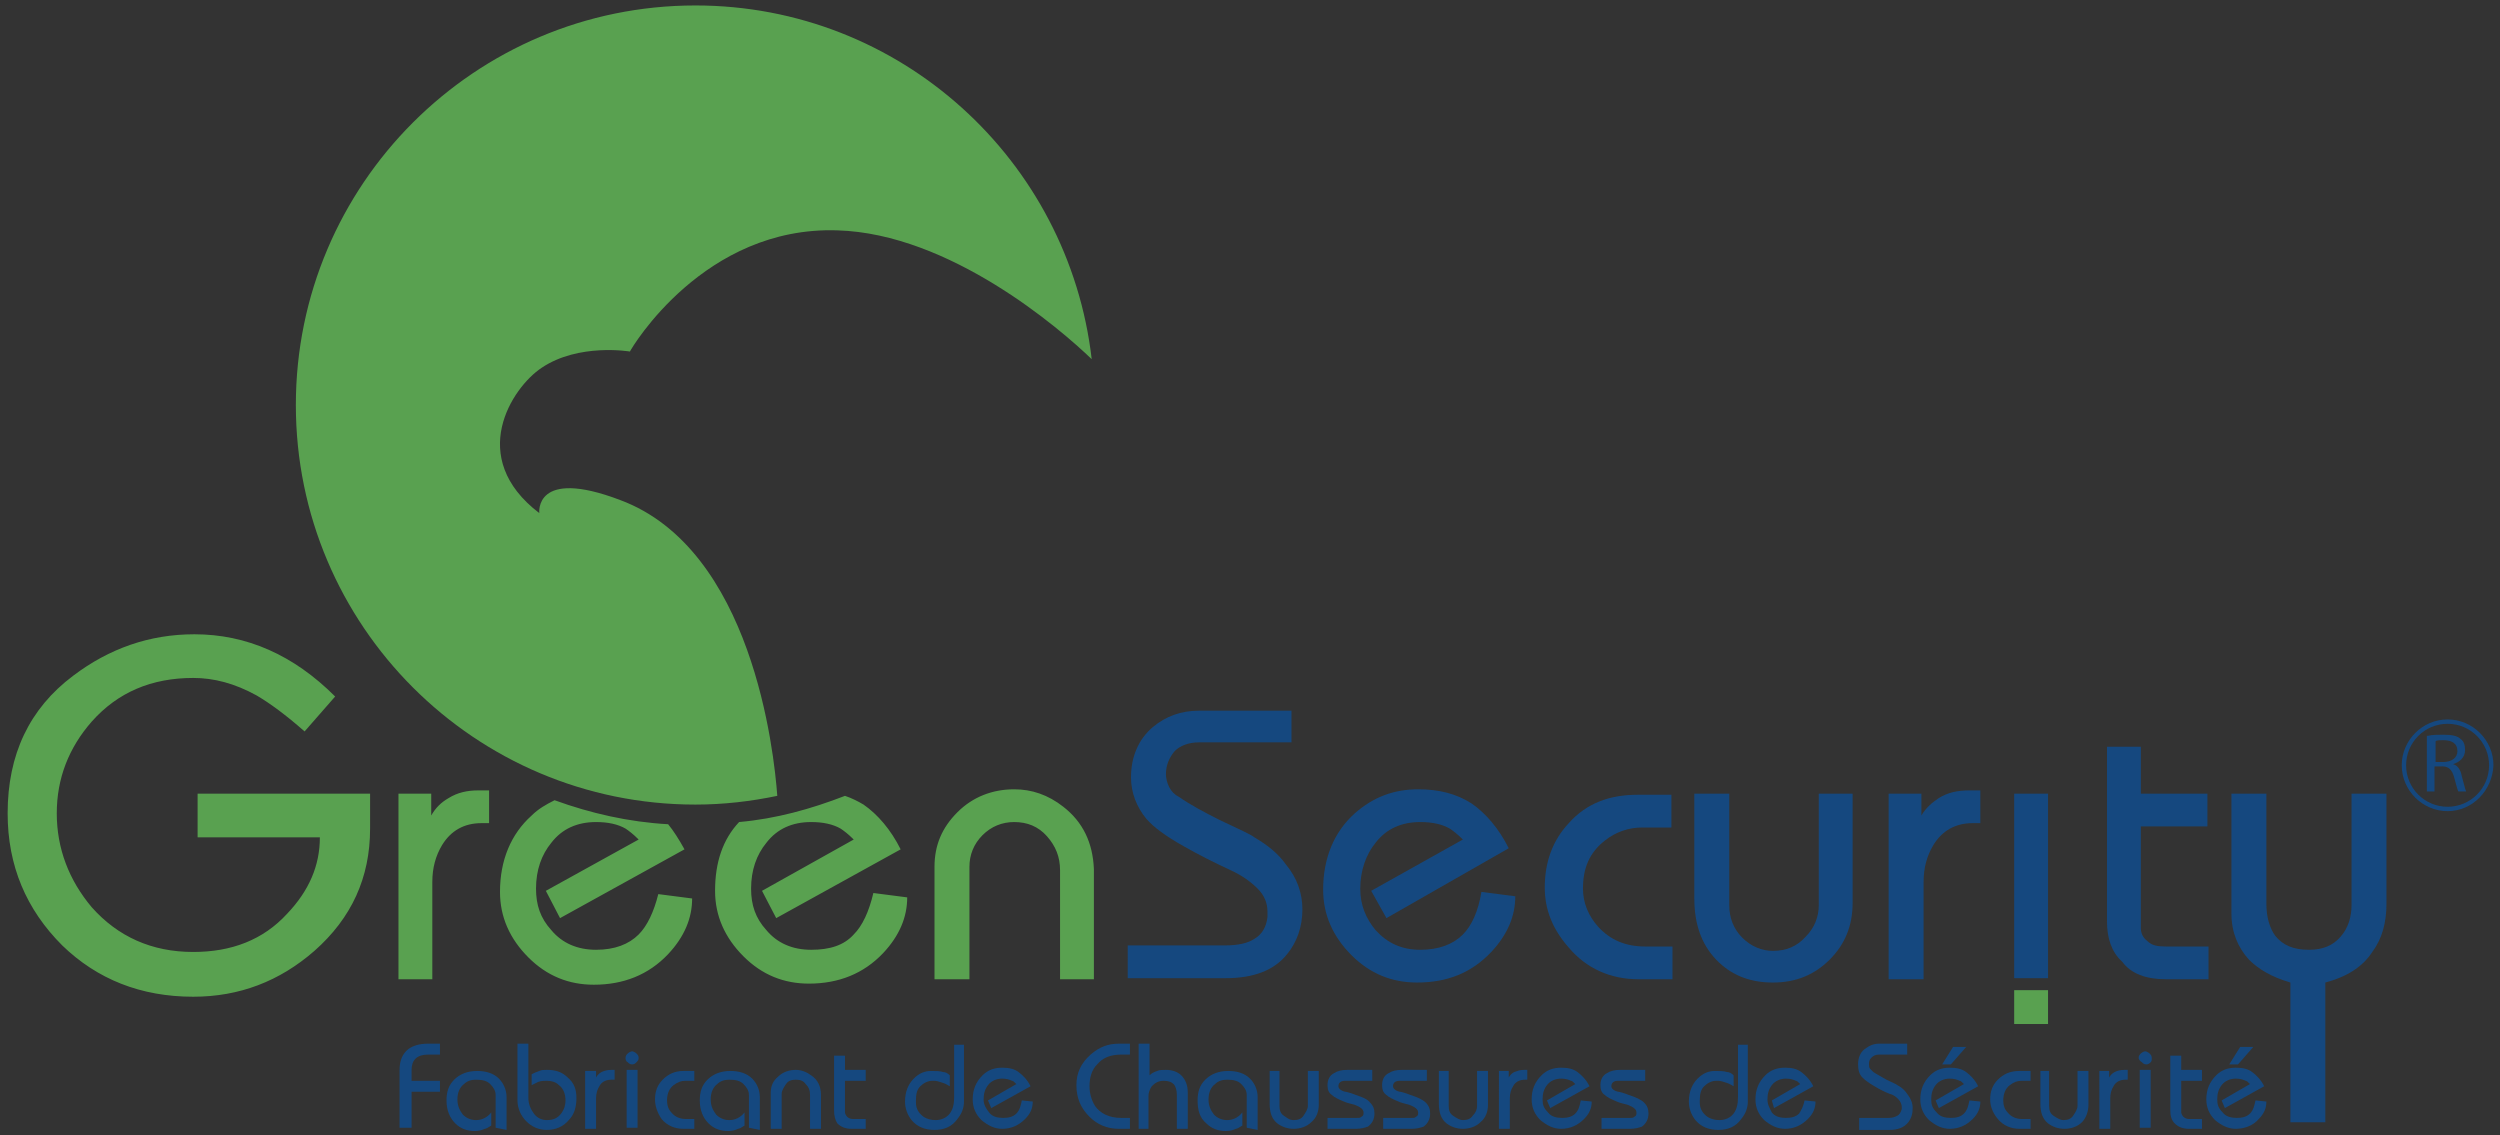 <?xml version="1.0" encoding="utf-8"?>
<!-- Generator: Adobe Illustrator 21.1.0, SVG Export Plug-In . SVG Version: 6.00 Build 0)  -->
<svg version="1.1" id="Calque_1" xmlns="http://www.w3.org/2000/svg" xmlns:xlink="http://www.w3.org/1999/xlink" x="0px" y="0px"
	 viewBox="0 0 229 104" style="enable-background:new 0 0 229 104;" xml:space="preserve">
<rect x="0" y="0" width="229" height="104" fill="#333333" stroke="none"/>
<style type="text/css">
	.st0{fill:#15487F;}
	.st1{fill:#59A150;}
	.st2{fill:#FFFFFF;}
	.st3{fill:none;}
</style>
<g>
	<path class="st0" d="M103.5,86.6h8.7c1.2,0,2.1-0.2,2.7-0.6c0.7-0.4,1.1-1.1,1.2-2c0-0.1,0-0.2,0-0.3c0-0.1,0-0.2,0-0.2
		c0-0.8-0.3-1.5-0.9-2.1c-0.6-0.6-1.4-1.2-2.5-1.7c-1.5-0.7-2.9-1.4-4.3-2.2c-1.6-0.9-2.7-1.7-3.4-2.5c-0.9-1.1-1.4-2.4-1.4-3.8
		c0-1.9,0.7-3.5,2-4.6c1.2-1,2.6-1.5,4.2-1.5h8.5V68h-8.5c-0.9,0-1.7,0.3-2.2,0.8c-0.5,0.6-0.8,1.3-0.8,2.1c0,0.4,0.1,0.8,0.3,1.2
		c0.2,0.4,0.5,0.7,0.9,0.9c1,0.7,2.3,1.4,3.7,2.1c1.9,0.9,3,1.4,3.2,1.6c1.2,0.7,2.2,1.5,2.9,2.5c1,1.2,1.5,2.6,1.5,4.1
		c0,1.6-0.5,3-1.4,4.1c-1.2,1.5-3.1,2.2-5.6,2.2h-9V86.6z"/>
	<path class="st0" d="M125.6,81.6l8.4-4.7c-0.5-0.5-0.9-0.8-1.2-1c-0.7-0.4-1.6-0.6-2.7-0.6c-1.7,0-3.1,0.6-4.1,1.9
		c-0.9,1.1-1.4,2.6-1.4,4.2c0,1.5,0.5,2.7,1.4,3.8c1.1,1.2,2.4,1.8,4.1,1.8c1.7,0,3-0.5,3.9-1.4c0.8-0.8,1.4-2.1,1.7-3.9l3.1,0.4
		c0,1.8-0.7,3.5-2.2,5.1c-1.8,1.9-4,2.8-6.8,2.8c-2.3,0-4.3-0.8-6-2.5c-1.7-1.7-2.6-3.7-2.6-6c0-2.9,1-5.3,2.9-7
		c1.7-1.5,3.6-2.2,5.8-2.2c1.9,0,3.5,0.4,4.9,1.3c1.3,0.9,2.5,2.3,3.4,4.1L127,84.1L125.6,81.6z"/>
	<path class="st0" d="M141.5,81.3c0-2.3,0.7-4.3,2.2-5.9c1.6-1.8,3.7-2.6,6.3-2.6h3.1v3h-2.7c-1.2,0-2.4,0.4-3.4,1.2
		c-1.4,1.1-2,2.5-2,4.4c0,1.3,0.5,2.5,1.4,3.5c1.1,1.2,2.5,1.8,4.3,1.8h2.5v3h-3.1c-2.6,0-4.8-1-6.4-2.9
		C142.2,85.1,141.5,83.3,141.5,81.3z"/>
	<path class="st0" d="M155.3,72.7h3.1v10.2c0,1.2,0.4,2.2,1.2,3c0.8,0.8,1.8,1.2,2.8,1.2c1.2,0,2.2-0.4,3-1.3
		c0.8-0.8,1.2-1.8,1.2-2.9V72.7h3.1v10c0,2.1-0.7,3.8-2.1,5.2c-1.4,1.4-3.1,2.1-5.2,2.1c-2,0-3.6-0.6-4.9-1.8
		c-1.5-1.4-2.3-3.3-2.3-5.9V72.7z"/>
	<path class="st0" d="M173,72.7h3v2c0.4-0.7,1-1.2,1.6-1.6c0.8-0.5,1.7-0.7,2.8-0.7h1v3h-0.7c-1.6,0-2.8,0.7-3.6,2
		c-0.6,1-0.9,2.1-0.9,3.4v8.9H173V72.7z"/>
	<path class="st0" d="M184.5,89.7V72.7h3.1v16.9H184.5z"/>
	<path class="st1" d="M184.5,93.8v-3.1h3.1v3.1H184.5z"/>
	<path class="st0" d="M193,84.4v-16h3.1v4.3h6.1v3h-6.1V85c0,0.5,0.2,0.9,0.6,1.2c0.4,0.4,0.9,0.5,1.7,0.5h3.9v3h-3.9
		c-1.8,0-3.2-0.5-4-1.6C193.4,87.2,193,85.9,193,84.4z"/>
	<path class="st0" d="M204.5,72.7h3.1v10.1c0,1.2,0.3,2.2,0.8,2.9c0.7,0.9,1.7,1.3,3.1,1.3c1.3,0,2.2-0.4,2.9-1.2
		c0.7-0.8,1-1.8,1-2.9V72.7h3.2v10.1c0,1.7-0.4,3.2-1.3,4.4c-0.9,1.4-2.4,2.3-4.3,2.8v12.8h-3.2V90c-1.7-0.5-2.9-1.2-3.8-2.1
		c-1-1.1-1.6-2.5-1.6-4.2V72.7z"/>
	<g>
		<g>
			<path class="st1" d="M41.1,73.1c-0.7,0.4-1.2,0.9-1.6,1.6v-2h-3v17h3.1v-8.9c0-1.3,0.3-2.4,0.9-3.4c0.8-1.3,2-2,3.6-2h0.7v-3h-1
				C42.8,72.4,41.9,72.6,41.1,73.1z M18.1,76.7h11.2c0,2.6-1,4.9-3,7c-2.2,2.4-5.1,3.5-8.6,3.5c-3.8,0-6.9-1.4-9.3-4.1
				c-2.1-2.5-3.2-5.4-3.2-8.6c0-3.2,1.1-6,3.2-8.4c2.4-2.7,5.5-4,9.3-4c1.9,0,3.8,0.5,5.8,1.6c1.2,0.7,2.7,1.8,4.4,3.3l2.8-3.2
				c-3.8-3.8-8.1-5.7-12.9-5.7c-4.1,0-7.8,1.3-11.1,3.8c-4,3-6,7.2-6,12.6c0,4.8,1.7,8.8,5,12.1c3.2,3.1,7.2,4.7,12,4.7
				c4.2,0,7.9-1.4,11.1-4.2c3.4-3,5.1-6.7,5.1-11.2v-3.2H18.1V76.7z M78.2,85.6C77.3,86.6,76,87,74.3,87c-1.7,0-3.1-0.6-4.1-1.8
				c-1-1.1-1.4-2.3-1.4-3.8c0-1.7,0.5-3.1,1.4-4.2c1-1.3,2.4-1.9,4.1-1.9c1.1,0,2,0.2,2.7,0.6c0.3,0.2,0.7,0.5,1.2,1l-8.4,4.7
				l1.3,2.5l11.4-6.3c-0.9-1.8-2.1-3.2-3.4-4.1c-0.5-0.3-1.1-0.6-1.7-0.8c-3.1,1.2-6.3,2.1-9.7,2.4c-1.5,1.6-2.2,3.7-2.2,6.3
				c0,2.3,0.9,4.3,2.6,6c1.7,1.7,3.7,2.5,6,2.5c2.7,0,5-0.9,6.8-2.8c1.5-1.6,2.2-3.3,2.2-5.1l-3.1-0.4C79.6,83.5,79,84.8,78.2,85.6z
				 M58.5,85.6c-0.9,0.9-2.2,1.4-3.9,1.4c-1.7,0-3.1-0.6-4.1-1.8c-1-1.1-1.4-2.3-1.4-3.8c0-1.7,0.5-3.1,1.4-4.2
				c1-1.3,2.4-1.9,4.1-1.9c1.1,0,2,0.2,2.7,0.6c0.3,0.2,0.7,0.5,1.2,1L50,81.6l1.3,2.5l11.4-6.3c-0.5-0.9-1-1.7-1.5-2.3
				c-3.6-0.2-7.1-1-10.4-2.2c-0.8,0.4-1.5,0.8-2.1,1.4c-1.9,1.7-2.9,4.1-2.9,7c0,2.3,0.9,4.3,2.6,6c1.7,1.7,3.7,2.5,6,2.5
				c2.7,0,5-0.9,6.8-2.8c1.5-1.6,2.2-3.3,2.2-5.1l-3.1-0.4C59.9,83.5,59.3,84.8,58.5,85.6z M97.4,73.9c-1.4-1.1-2.9-1.6-4.5-1.6
				c-2,0-3.8,0.7-5.2,2.1c-1.4,1.4-2.1,3-2.1,5v10.3h3.2V79.4c0-1.1,0.4-2.1,1.2-2.9c0.8-0.8,1.8-1.2,2.9-1.2c1.2,0,2.2,0.4,3,1.3
				c0.8,0.9,1.2,1.9,1.2,3.1v10h3.1V79.6C100.1,77.2,99.2,75.3,97.4,73.9z"/>
		</g>
	</g>
	<g>
		<path class="st0" d="M36.6,103.3V98c0-0.9,0.3-1.5,0.8-1.9c0.4-0.3,1-0.5,1.8-0.5h1.1v1h-1.1c-1,0-1.5,0.5-1.5,1.4v1h2.6v1h-2.6
			v3.3H36.6z"/>
		<path class="st0" d="M45.4,103.3v-3c0-0.4-0.2-0.7-0.5-1c-0.3-0.3-0.7-0.4-1.3-0.4c-0.4,0-0.8,0.1-1.1,0.4
			c-0.4,0.3-0.6,0.8-0.6,1.4c0,0.6,0.2,1,0.5,1.4c0.3,0.3,0.7,0.5,1.2,0.5c0.5,0,1-0.2,1.4-0.7v1.2c-0.3,0.2-0.5,0.3-0.6,0.3
			c-0.2,0.1-0.5,0.2-0.9,0.2c-0.7,0-1.3-0.2-1.8-0.7c-0.5-0.5-0.8-1.2-0.8-2.1c0-0.8,0.2-1.4,0.7-1.9c0.5-0.5,1.2-0.8,2.1-0.8
			c0.8,0,1.5,0.2,2,0.7c0.4,0.4,0.7,1,0.7,1.7v3L45.4,103.3z"/>
		<path class="st0" d="M47.4,95.6h1v5c0,0.5,0.2,1,0.5,1.4c0.3,0.4,0.7,0.6,1.2,0.6c0.6,0,1-0.2,1.3-0.6c0.3-0.4,0.4-0.8,0.4-1.2
			c0-0.6-0.2-1.1-0.6-1.4c-0.3-0.3-0.7-0.4-1.1-0.4c-0.3,0-0.5,0-0.8,0.1c-0.2,0.1-0.4,0.2-0.6,0.3v-1c0.2-0.1,0.4-0.2,0.7-0.3
			c0.2-0.1,0.4-0.1,0.7-0.1c0.8,0,1.4,0.2,1.9,0.7c0.6,0.5,0.8,1.1,0.8,1.9c0,0.8-0.2,1.5-0.7,2c-0.5,0.6-1.2,0.9-2,0.9
			c-0.8,0-1.4-0.3-1.9-0.8c-0.5-0.5-0.8-1.2-0.8-1.9V95.6z"/>
		<path class="st0" d="M53.7,98.1h0.9v0.6c0.1-0.2,0.3-0.4,0.5-0.5c0.2-0.1,0.5-0.2,0.9-0.2h0.3v0.9H56c-0.5,0-0.9,0.2-1.1,0.6
			c-0.2,0.3-0.3,0.7-0.3,1.1v2.8h-1V98.1z"/>
		<path class="st0" d="M57.3,96.9c0-0.2,0.1-0.3,0.2-0.4c0.1-0.1,0.3-0.2,0.4-0.2c0.1,0,0.3,0.1,0.4,0.2c0.1,0.1,0.2,0.2,0.2,0.4
			c0,0.2-0.1,0.3-0.2,0.4c-0.1,0.1-0.2,0.2-0.4,0.2c-0.2,0-0.3-0.1-0.4-0.2C57.3,97.2,57.3,97,57.3,96.9z M57.4,103.3v-5.3h1v5.3
			H57.4z"/>
		<path class="st0" d="M60,100.7c0-0.7,0.2-1.3,0.7-1.8c0.5-0.5,1.1-0.8,1.9-0.8h1V99h-0.8c-0.4,0-0.7,0.1-1.1,0.4
			c-0.4,0.3-0.6,0.8-0.6,1.4c0,0.4,0.1,0.8,0.4,1.1c0.3,0.4,0.8,0.6,1.3,0.6h0.8v0.9h-1c-0.8,0-1.5-0.3-2-0.9
			C60.2,101.9,60,101.3,60,100.7z"/>
		<path class="st0" d="M68.6,103.3v-3c0-0.4-0.2-0.7-0.5-1c-0.3-0.3-0.7-0.4-1.3-0.4c-0.4,0-0.8,0.1-1.1,0.4
			c-0.4,0.3-0.6,0.8-0.6,1.4c0,0.6,0.2,1,0.5,1.4c0.3,0.3,0.7,0.5,1.2,0.5c0.5,0,1-0.2,1.4-0.7v1.2c-0.3,0.2-0.5,0.3-0.6,0.3
			c-0.2,0.1-0.5,0.2-0.9,0.2c-0.7,0-1.3-0.2-1.8-0.7c-0.5-0.5-0.8-1.2-0.8-2.1c0-0.8,0.2-1.4,0.7-1.9c0.5-0.5,1.2-0.8,2.1-0.8
			c0.8,0,1.5,0.2,2,0.7c0.4,0.4,0.7,1,0.7,1.7v3L68.6,103.3z"/>
		<path class="st0" d="M70.6,103.3v-3.2c0-0.6,0.2-1.1,0.7-1.5c0.4-0.4,1-0.6,1.6-0.6c0.5,0,1,0.2,1.4,0.5c0.6,0.4,0.9,1,0.9,1.8
			v3.1h-1v-3.1c0-0.4-0.1-0.7-0.4-1c-0.2-0.3-0.5-0.4-0.9-0.4c-0.4,0-0.7,0.1-0.9,0.4c-0.2,0.3-0.4,0.6-0.4,0.9v3.2H70.6z"/>
		<path class="st0" d="M76.4,101.7v-5h1v1.3h1.9V99h-1.9v2.9c0,0.1,0.1,0.3,0.2,0.4c0.1,0.1,0.3,0.2,0.5,0.2h1.2v0.9H78
			c-0.6,0-1-0.2-1.3-0.5C76.5,102.6,76.4,102.2,76.4,101.7z"/>
		<path class="st0" d="M87.3,95.7h1v5.2c0,0.6-0.2,1.1-0.6,1.6c-0.5,0.7-1.2,1-2.1,1c-0.9,0-1.6-0.3-2.1-0.9
			c-0.4-0.5-0.6-1.1-0.6-1.7c0-0.9,0.3-1.6,0.8-2.1c0.5-0.5,1-0.7,1.6-0.7c0.4,0,0.8,0,1.1,0.1c0.2,0,0.4,0.1,0.6,0.3v1
			c-0.2-0.1-0.3-0.2-0.6-0.3c-0.3-0.1-0.6-0.2-0.8-0.2c-0.1,0-0.1,0-0.2,0c-0.4,0-0.8,0.2-1.1,0.5c-0.3,0.3-0.4,0.7-0.4,1.3
			c0,0.1,0,0.2,0,0.2c0,0.6,0.3,1,0.7,1.3c0.3,0.2,0.7,0.3,1.1,0.3c0.5,0,1-0.2,1.3-0.6c0.3-0.4,0.4-0.9,0.4-1.5V95.7z"/>
		<path class="st0" d="M90.5,100.8l2.6-1.5c-0.2-0.2-0.3-0.3-0.4-0.3c-0.2-0.1-0.5-0.2-0.9-0.2c-0.5,0-1,0.2-1.3,0.6
			c-0.3,0.4-0.4,0.8-0.4,1.3c0,0.5,0.2,0.8,0.5,1.2c0.3,0.4,0.8,0.5,1.3,0.5c0.5,0,0.9-0.1,1.2-0.4c0.3-0.3,0.4-0.7,0.5-1.2l1,0.1
			c0,0.6-0.2,1.1-0.7,1.6c-0.6,0.6-1.3,0.9-2.1,0.9c-0.7,0-1.3-0.3-1.9-0.8c-0.5-0.5-0.8-1.1-0.8-1.9c0-0.9,0.3-1.6,0.9-2.2
			c0.5-0.5,1.1-0.7,1.8-0.7c0.6,0,1.1,0.1,1.5,0.4c0.4,0.3,0.8,0.7,1.1,1.3l-3.6,2L90.5,100.8z"/>
		<path class="st0" d="M98.6,99.4c0-1.1,0.4-2,1.3-2.8c0.8-0.7,1.6-1,2.6-1h1v1h-0.8c-1,0-1.7,0.3-2.2,0.9c-0.5,0.5-0.7,1.2-0.7,2
			c0,0.7,0.2,1.3,0.5,1.8c0.5,0.7,1.3,1.1,2.4,1.1h0.8v1h-1c-1.1,0-2-0.4-2.7-1.1C99,101.5,98.6,100.6,98.6,99.4z"/>
		<path class="st0" d="M104.4,95.6h0.9v2.9c0.2-0.2,0.4-0.3,0.7-0.4c0.2-0.1,0.5-0.1,0.8-0.1c0.6,0,1.1,0.2,1.4,0.5
			c0.4,0.4,0.6,0.9,0.6,1.6v3.3h-1v-3.1c0-0.4-0.1-0.8-0.3-1c-0.2-0.2-0.5-0.3-0.9-0.3c-0.5,0-0.8,0.2-1.1,0.5
			c-0.2,0.3-0.3,0.6-0.3,0.9v3h-0.9V95.6z"/>
		<path class="st0" d="M114.2,103.3v-3c0-0.4-0.2-0.7-0.5-1c-0.3-0.3-0.7-0.4-1.3-0.4c-0.4,0-0.8,0.1-1.1,0.4
			c-0.4,0.3-0.6,0.8-0.6,1.4c0,0.6,0.2,1,0.5,1.4c0.3,0.3,0.7,0.5,1.2,0.5c0.5,0,1-0.2,1.4-0.7v1.2c-0.3,0.2-0.5,0.3-0.6,0.3
			c-0.2,0.1-0.5,0.2-0.9,0.2c-0.7,0-1.3-0.2-1.8-0.7c-0.6-0.5-0.8-1.2-0.8-2.1c0-0.8,0.2-1.4,0.7-1.9c0.5-0.5,1.2-0.8,2.1-0.8
			c0.8,0,1.5,0.2,2,0.7c0.4,0.4,0.7,1,0.7,1.7v3L114.2,103.3z"/>
		<path class="st0" d="M116.2,98.1h1v3.2c0,0.4,0.1,0.7,0.4,0.9c0.3,0.2,0.5,0.4,0.9,0.4c0.4,0,0.7-0.1,0.9-0.4
			c0.2-0.3,0.4-0.6,0.4-0.9v-3.2h1v3.1c0,0.6-0.2,1.2-0.7,1.6c-0.4,0.4-1,0.6-1.6,0.6c-0.6,0-1.1-0.2-1.5-0.5
			c-0.5-0.4-0.7-1-0.7-1.8V98.1z"/>
		<path class="st0" d="M121.6,102.4h2.6l0.1,0c0.2,0,0.3,0,0.4-0.1c0.2-0.1,0.2-0.2,0.2-0.4c0-0.3-0.3-0.5-0.8-0.7
			c-0.4-0.1-0.8-0.2-1-0.3c-0.5-0.2-0.9-0.4-1.1-0.6c-0.3-0.2-0.4-0.5-0.4-0.9c0-0.5,0.2-0.9,0.6-1.1c0.3-0.2,0.7-0.3,1.2-0.3h2.3
			V99h-2.5c-0.4,0-0.6,0.2-0.6,0.5c0,0.2,0.2,0.4,0.6,0.5c0.1,0,0.5,0.1,1,0.3c0.6,0.2,1.1,0.4,1.3,0.7c0.3,0.3,0.4,0.6,0.4,1
			c0,0.5-0.2,0.9-0.6,1.2c-0.3,0.1-0.6,0.2-1.1,0.2h-0.3h-2.3V102.4z"/>
		<path class="st0" d="M126.6,102.4h2.6l0.1,0c0.2,0,0.3,0,0.4-0.1c0.2-0.1,0.2-0.2,0.2-0.4c0-0.3-0.3-0.5-0.8-0.7
			c-0.4-0.1-0.8-0.2-1-0.3c-0.5-0.2-0.9-0.4-1.1-0.6c-0.3-0.2-0.4-0.5-0.4-0.9c0-0.5,0.2-0.9,0.6-1.1c0.3-0.2,0.7-0.3,1.2-0.3h2.3
			V99h-2.5c-0.4,0-0.6,0.2-0.6,0.5c0,0.2,0.2,0.4,0.6,0.5c0.1,0,0.5,0.1,1,0.3c0.6,0.2,1.1,0.4,1.4,0.7c0.3,0.3,0.4,0.6,0.4,1
			c0,0.5-0.2,0.9-0.6,1.2c-0.3,0.1-0.6,0.2-1.1,0.2h-0.3h-2.3V102.4z"/>
		<path class="st0" d="M131.7,98.1h1v3.2c0,0.4,0.1,0.7,0.4,0.9c0.3,0.2,0.6,0.4,0.9,0.4c0.4,0,0.7-0.1,0.9-0.4
			c0.3-0.3,0.4-0.6,0.4-0.9v-3.2h1v3.1c0,0.6-0.2,1.2-0.7,1.6c-0.4,0.4-1,0.6-1.6,0.6c-0.6,0-1.1-0.2-1.5-0.5
			c-0.5-0.4-0.7-1-0.7-1.8V98.1z"/>
		<path class="st0" d="M137.3,98.1h0.9v0.6c0.1-0.2,0.3-0.4,0.5-0.5c0.3-0.1,0.5-0.2,0.9-0.2h0.3v0.9h-0.2c-0.5,0-0.9,0.2-1.1,0.6
			c-0.2,0.3-0.3,0.7-0.3,1.1v2.8h-1V98.1z"/>
		<path class="st0" d="M141.7,100.8l2.6-1.5c-0.2-0.2-0.3-0.3-0.4-0.3c-0.2-0.1-0.5-0.2-0.9-0.2c-0.5,0-1,0.2-1.3,0.6
			c-0.3,0.4-0.4,0.8-0.4,1.3c0,0.5,0.1,0.8,0.5,1.2c0.3,0.4,0.8,0.5,1.3,0.5c0.5,0,0.9-0.1,1.2-0.4c0.3-0.3,0.4-0.7,0.5-1.2l1,0.1
			c0,0.6-0.2,1.1-0.7,1.6c-0.6,0.6-1.3,0.9-2.1,0.9c-0.7,0-1.3-0.3-1.9-0.8c-0.5-0.5-0.8-1.1-0.8-1.9c0-0.9,0.3-1.6,0.9-2.2
			c0.5-0.5,1.1-0.7,1.8-0.7c0.6,0,1.1,0.1,1.5,0.4c0.4,0.3,0.8,0.7,1.1,1.3l-3.6,2L141.7,100.8z"/>
		<path class="st0" d="M146.6,102.4h2.6l0.1,0c0.2,0,0.3,0,0.4-0.1c0.2-0.1,0.2-0.2,0.2-0.4c0-0.3-0.3-0.5-0.8-0.7
			c-0.4-0.1-0.8-0.2-1-0.3c-0.5-0.2-0.9-0.4-1.1-0.6c-0.3-0.2-0.4-0.5-0.4-0.9c0-0.5,0.2-0.9,0.6-1.1c0.3-0.2,0.7-0.3,1.2-0.3h2.3
			V99h-2.5c-0.4,0-0.6,0.2-0.6,0.5c0,0.2,0.2,0.4,0.6,0.5c0.1,0,0.5,0.1,1,0.3c0.6,0.2,1.1,0.4,1.4,0.7c0.3,0.3,0.4,0.6,0.4,1
			c0,0.5-0.2,0.9-0.6,1.2c-0.3,0.1-0.6,0.2-1.1,0.2h-0.3h-2.3V102.4z"/>
		<path class="st0" d="M159.1,95.7h1v5.2c0,0.6-0.2,1.1-0.6,1.6c-0.5,0.7-1.2,1-2.1,1c-0.9,0-1.6-0.3-2.1-0.9
			c-0.4-0.5-0.6-1.1-0.6-1.7c0-0.9,0.3-1.6,0.8-2.1c0.5-0.5,1-0.7,1.6-0.7c0.4,0,0.8,0,1.1,0.1c0.2,0,0.4,0.1,0.6,0.3v1
			c-0.2-0.1-0.3-0.2-0.6-0.3c-0.3-0.1-0.6-0.2-0.8-0.2c-0.1,0-0.1,0-0.2,0c-0.4,0-0.8,0.2-1.1,0.5c-0.3,0.3-0.4,0.7-0.4,1.3
			c0,0.1,0,0.2,0,0.2c0,0.6,0.3,1,0.7,1.3c0.3,0.2,0.7,0.3,1.1,0.3c0.5,0,1-0.2,1.3-0.6c0.3-0.4,0.4-0.9,0.4-1.5V95.7z"/>
		<path class="st0" d="M162.3,100.8l2.6-1.5c-0.2-0.2-0.3-0.3-0.4-0.3c-0.2-0.1-0.5-0.2-0.9-0.2c-0.5,0-1,0.2-1.3,0.6
			c-0.3,0.4-0.4,0.8-0.4,1.3c0,0.5,0.2,0.8,0.4,1.2c0.3,0.4,0.8,0.5,1.3,0.5c0.5,0,0.9-0.1,1.2-0.4c0.2-0.3,0.4-0.7,0.5-1.2l1,0.1
			c0,0.6-0.2,1.1-0.7,1.6c-0.6,0.6-1.3,0.9-2.1,0.9c-0.7,0-1.3-0.3-1.9-0.8c-0.5-0.5-0.8-1.1-0.8-1.9c0-0.9,0.3-1.6,0.9-2.2
			c0.5-0.5,1.1-0.7,1.8-0.7c0.6,0,1.1,0.1,1.5,0.4c0.4,0.3,0.8,0.7,1.1,1.3l-3.6,2L162.3,100.8z"/>
		<path class="st0" d="M170.3,102.4h2.7c0.4,0,0.6-0.1,0.8-0.2c0.2-0.1,0.3-0.3,0.4-0.6c0,0,0-0.1,0-0.1c0,0,0,0,0-0.1
			c0-0.2-0.1-0.5-0.3-0.7c-0.2-0.2-0.4-0.4-0.8-0.5c-0.5-0.2-0.9-0.4-1.4-0.7c-0.5-0.3-0.8-0.5-1.1-0.8c-0.3-0.3-0.4-0.7-0.4-1.2
			c0-0.6,0.2-1.1,0.6-1.4c0.4-0.3,0.8-0.5,1.3-0.5h2.6v1h-2.6c-0.3,0-0.5,0.1-0.7,0.3c-0.2,0.2-0.2,0.4-0.2,0.6c0,0.1,0,0.3,0.1,0.4
			c0.1,0.1,0.2,0.2,0.3,0.3c0.3,0.2,0.7,0.4,1.2,0.7c0.6,0.3,0.9,0.4,1,0.5c0.4,0.2,0.7,0.5,0.9,0.8c0.3,0.4,0.5,0.8,0.5,1.3
			c0,0.5-0.1,0.9-0.4,1.3c-0.4,0.5-1,0.7-1.7,0.7h-2.8V102.4z"/>
		<path class="st0" d="M177.3,100.8l2.6-1.5c-0.2-0.2-0.3-0.3-0.4-0.3c-0.2-0.1-0.5-0.2-0.9-0.2c-0.5,0-1,0.2-1.3,0.6
			c-0.3,0.4-0.4,0.8-0.4,1.3c0,0.5,0.1,0.8,0.5,1.2c0.3,0.4,0.8,0.5,1.3,0.5c0.5,0,0.9-0.1,1.2-0.4c0.3-0.3,0.4-0.7,0.5-1.2l1,0.1
			c0,0.6-0.2,1.1-0.7,1.6c-0.6,0.6-1.3,0.9-2.1,0.9c-0.7,0-1.3-0.3-1.9-0.8c-0.5-0.5-0.8-1.1-0.8-1.9c0-0.9,0.3-1.6,0.9-2.2
			c0.5-0.5,1.1-0.7,1.8-0.7c0.6,0,1.1,0.1,1.5,0.4c0.4,0.3,0.8,0.7,1.1,1.3l-3.6,2L177.3,100.8z M177.9,97.5l1-1.6h1.2l-1.4,1.6
			H177.9z"/>
		<path class="st0" d="M182.3,100.7c0-0.7,0.2-1.3,0.7-1.8c0.5-0.5,1.1-0.8,2-0.8h1V99h-0.8c-0.4,0-0.7,0.1-1.1,0.4
			c-0.4,0.3-0.6,0.8-0.6,1.4c0,0.4,0.1,0.8,0.4,1.1c0.3,0.4,0.8,0.6,1.3,0.6h0.8v0.9h-1c-0.8,0-1.5-0.3-2-0.9
			C182.5,101.9,182.3,101.3,182.3,100.7z"/>
		<path class="st0" d="M186.7,98.1h1v3.2c0,0.4,0.1,0.7,0.4,0.9c0.3,0.2,0.6,0.4,0.9,0.4c0.4,0,0.7-0.1,0.9-0.4
			c0.2-0.3,0.4-0.6,0.4-0.9v-3.2h1v3.1c0,0.6-0.2,1.2-0.6,1.6c-0.4,0.4-1,0.6-1.6,0.6c-0.6,0-1.1-0.2-1.5-0.5
			c-0.5-0.4-0.7-1-0.7-1.8V98.1z"/>
		<path class="st0" d="M192.3,98.1h0.9v0.6c0.1-0.2,0.3-0.4,0.5-0.5c0.2-0.1,0.5-0.2,0.9-0.2h0.3v0.9h-0.2c-0.5,0-0.9,0.2-1.1,0.6
			c-0.2,0.3-0.3,0.7-0.3,1.1v2.8h-1V98.1z"/>
		<path class="st0" d="M195.9,96.9c0-0.2,0.1-0.3,0.2-0.4c0.1-0.1,0.3-0.2,0.4-0.2c0.1,0,0.3,0.1,0.4,0.2c0.1,0.1,0.2,0.2,0.2,0.4
			c0,0.2,0,0.3-0.1,0.4c-0.1,0.1-0.2,0.2-0.4,0.2c-0.2,0-0.3-0.1-0.4-0.2C196,97.2,195.9,97,195.9,96.9z M196,103.3v-5.3h1v5.3H196z
			"/>
		<path class="st0" d="M198.8,101.7v-5h1v1.3h1.9V99h-1.9v2.9c0,0.1,0.1,0.3,0.2,0.4c0.1,0.1,0.3,0.2,0.5,0.2h1.2v0.9h-1.2
			c-0.6,0-1-0.2-1.3-0.5C198.9,102.6,198.8,102.2,198.8,101.7z"/>
		<path class="st0" d="M203.5,100.8l2.6-1.5c-0.2-0.2-0.3-0.3-0.4-0.3c-0.2-0.1-0.5-0.2-0.9-0.2c-0.5,0-1,0.2-1.3,0.6
			c-0.3,0.4-0.4,0.8-0.4,1.3c0,0.5,0.1,0.8,0.5,1.2c0.3,0.4,0.8,0.5,1.3,0.5c0.5,0,0.9-0.1,1.2-0.4c0.3-0.3,0.4-0.7,0.5-1.2l1,0.1
			c0,0.6-0.2,1.1-0.7,1.6c-0.5,0.6-1.3,0.9-2.1,0.9c-0.7,0-1.3-0.3-1.9-0.8c-0.5-0.5-0.8-1.1-0.8-1.9c0-0.9,0.3-1.6,0.9-2.2
			c0.5-0.5,1.1-0.7,1.8-0.7c0.6,0,1.1,0.1,1.5,0.4c0.4,0.3,0.8,0.7,1.1,1.3l-3.6,2L203.5,100.8z M204.2,97.5l1-1.6h1.2l-1.4,1.6
			H204.2z"/>
	</g>
	<g>
		<g>
			<g>
				<g>
					<path class="st1" d="M56.8,45.8L56.8,45.8c-7.9-3-7.4,1.2-7.4,1.2c-6.7-5.1-2.5-11.5,0.2-13.3c3.4-2.3,8.1-1.5,8.1-1.5v0
						c0.2-0.4,6.8-11.5,19-11.1C87,21.4,97.1,30.1,100,32.9C97.9,14.7,82.5,0.5,63.7,0.5c-20.2,0-36.6,16.4-36.6,36.6
						c0,20.2,16.4,36.6,36.6,36.6c2.6,0,5.1-0.3,7.5-0.8C70.9,68.8,68.9,50.3,56.8,45.8z"/>
					<path class="st2" d="M57.6,32.2C57.6,32.2,57.6,32.2,57.6,32.2"/>
				</g>
			</g>
			<path class="st3" d="M100.1,37c0,20.1-16.3,36.4-36.4,36.4c-20.1,0-36.4-16.3-36.4-36.4c0-20.1,16.3-36.4,36.4-36.4
				C83.8,0.6,100.1,16.9,100.1,37z"/>
		</g>
	</g>
	<g>
		<g>
			<g>
				<path class="st0" d="M222.4,67.4c0.4-0.1,0.9-0.1,1.4-0.1c0.8,0,1.3,0.1,1.6,0.4c0.3,0.2,0.4,0.6,0.4,1c0,0.7-0.5,1.1-1.1,1.3v0
					c0.4,0.1,0.7,0.5,0.8,1.1c0.2,0.7,0.3,1.2,0.4,1.4h-0.7c-0.1-0.1-0.2-0.6-0.4-1.3c-0.2-0.7-0.5-1-1.1-1h-0.7v2.3h-0.7V67.4z
					 M223.1,69.8h0.7c0.8,0,1.3-0.4,1.3-1c0-0.7-0.5-1-1.3-1c-0.3,0-0.6,0-0.7,0.1V69.8z"/>
			</g>
		</g>
		<g>
			<path class="st0" d="M224.2,74.3c-2.3,0-4.2-1.9-4.2-4.2c0-2.3,1.9-4.2,4.2-4.2c2.3,0,4.2,1.9,4.2,4.2
				C228.3,72.4,226.5,74.3,224.2,74.3z M224.2,66.3c-2.1,0-3.8,1.7-3.8,3.8c0,2.1,1.7,3.8,3.8,3.8c2.1,0,3.8-1.7,3.8-3.8
				C228,68,226.3,66.3,224.2,66.3z"/>
		</g>
	</g>
</g>
</svg>

